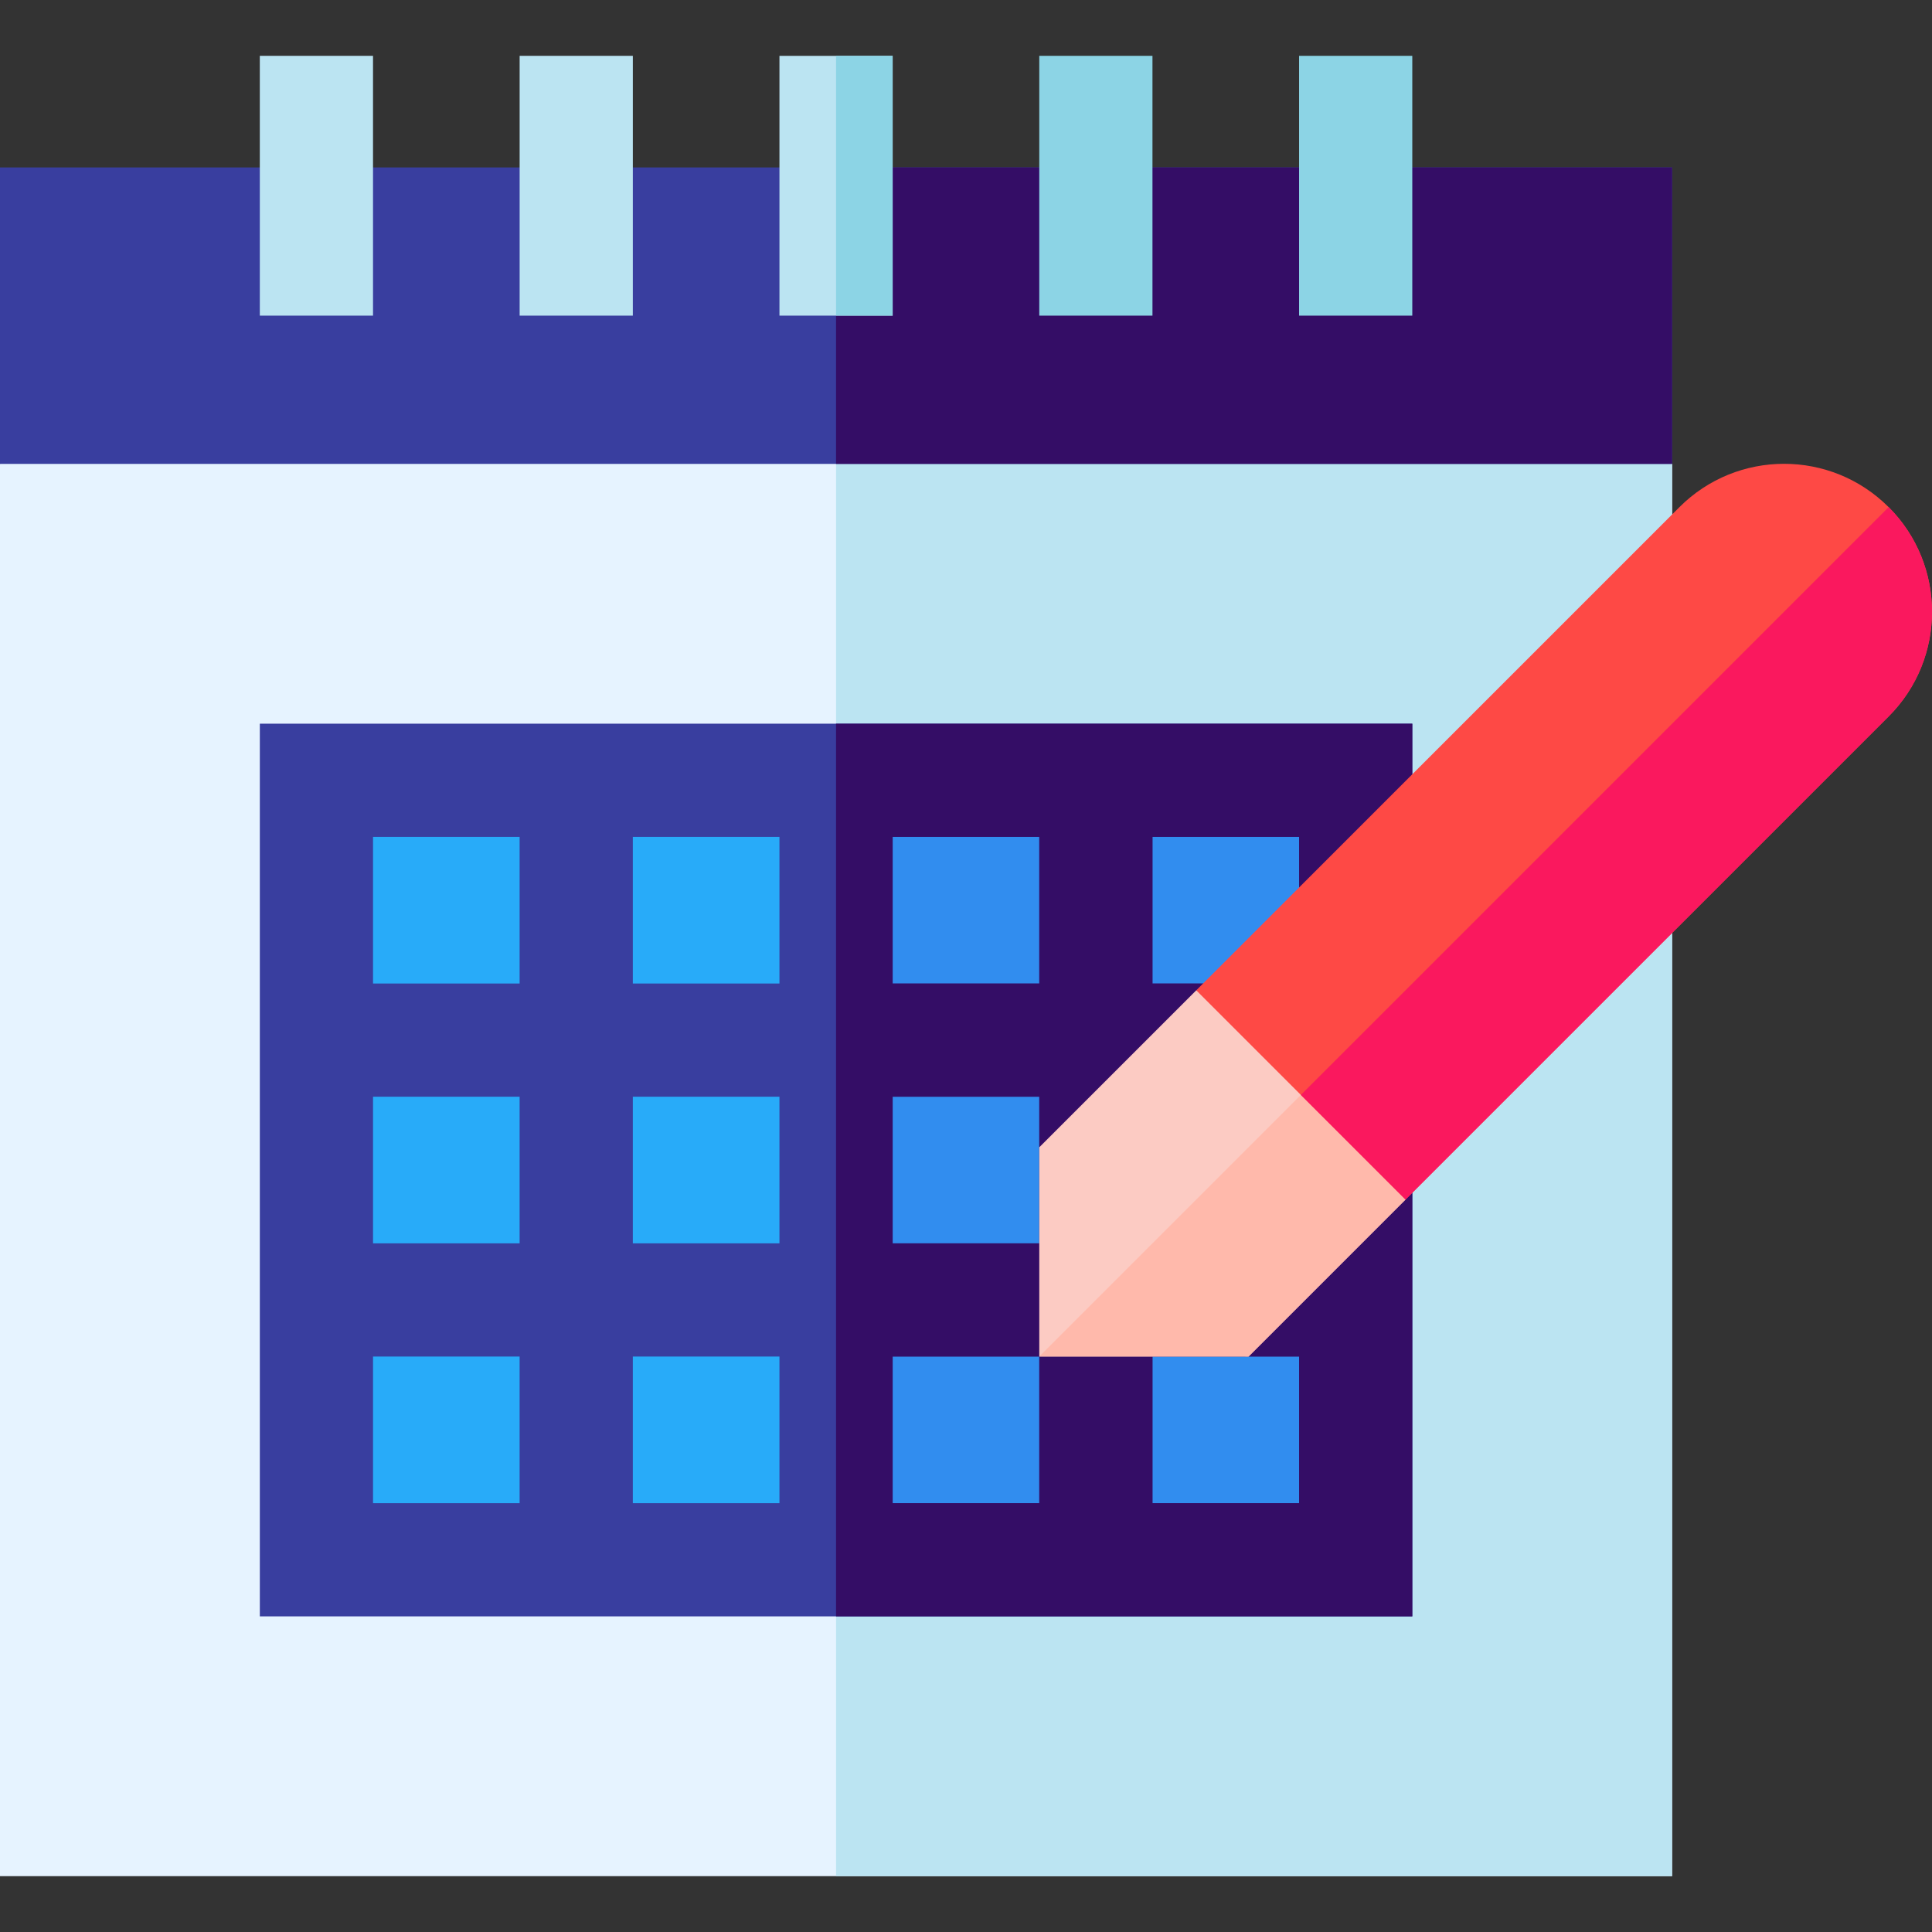 <svg id="Capa_1" enable-background="new 0 0 512.019 512.019" height="512" viewBox="0 0 512.019 512.019" width="512" xmlns="http://www.w3.org/2000/svg"><rect x="0" y="0" width="512.019" height="512.019" fill="#333333" stroke="none"/><g><path d="m420.33 108.582h-396l-24.33 14.36v374.28h443.14v-374.28z" fill="#e6f3ff"/><path d="m443.14 122.942v374.28h-221.57v-388.64h198.76z" fill="#bbe4f2"/><path d="m0 44.372v78.57h443.14v-78.57z" fill="#393e9f"/><path d="m221.57 44.372h221.57v78.57h-221.57z" fill="#340d66"/><g fill="#bbe4f2"><path d="m68.856 14.797h30v68.856h-30z"/><path d="m137.714 14.797h30v68.856h-30z"/><path d="m206.57 14.802h30v68.85h-30z"/></g><path d="m221.57 14.802h15v68.85h-15z" fill="#8cd4e5"/><path d="m275.428 14.797h30v68.856h-30z" fill="#8cd4e5"/><path d="m344.285 14.797h30v68.856h-30z" fill="#8cd4e5"/><path d="m83.86 206.792h275.43v206.58h-275.43z" fill="#28abf9"/><path d="m221.57 206.792h137.72v206.58h-137.72z" fill="#318def"/><path d="m68.86 191.792v236.58h305.43v-236.58zm68.85 206.58h-38.85v-38.86h38.85zm0-68.86h-38.85v-38.86h38.85zm0-68.86h-38.85v-38.86h38.85zm68.86 137.72h-38.86v-38.86h38.86zm0-68.86h-38.86v-38.86h38.86zm0-68.86h-38.86v-38.86h38.86zm68.86 137.72h-38.86v-38.86h38.86zm0-68.86h-38.86v-38.86h38.86zm0-68.86h-38.86v-38.86h38.86zm68.86 137.72h-38.86v-38.86h38.86zm0-68.86h-38.86v-38.86h38.86zm0-68.86h-38.86v-38.86h38.86z" fill="#393e9f"/><path d="m221.57 191.792v236.58h152.72v-236.58zm53.86 206.58h-38.86v-38.86h38.86zm0-68.86h-38.86v-38.86h38.86zm0-68.86h-38.86v-38.86h38.86zm68.86 137.72h-38.86v-38.86h38.86zm0-68.86h-38.86v-38.86h38.86zm0-68.86h-38.86v-38.86h38.86z" fill="#340d66"/><path d="m372.487 317.913-41.599 41.599-55.458-.007v-55.452l41.599-41.599 39.704 15.748z" fill="#fccbc3"/><path d="m372.487 317.913-41.599 41.599-55.458-.007 81.303-81.303z" fill="#ffb9ab"/><path d="m500.532 189.868-128.045 128.045-55.458-55.458 128.045-128.045c15.316-15.316 40.142-15.323 55.458-.007 15.316 15.315 15.316 40.149 0 55.465z" fill="#fe4945"/><path d="m500.532 189.868-128.045 128.045-27.733-27.733 155.778-155.778c15.316 15.316 15.316 40.15 0 55.466z" fill="#fa185e"/></g></svg>